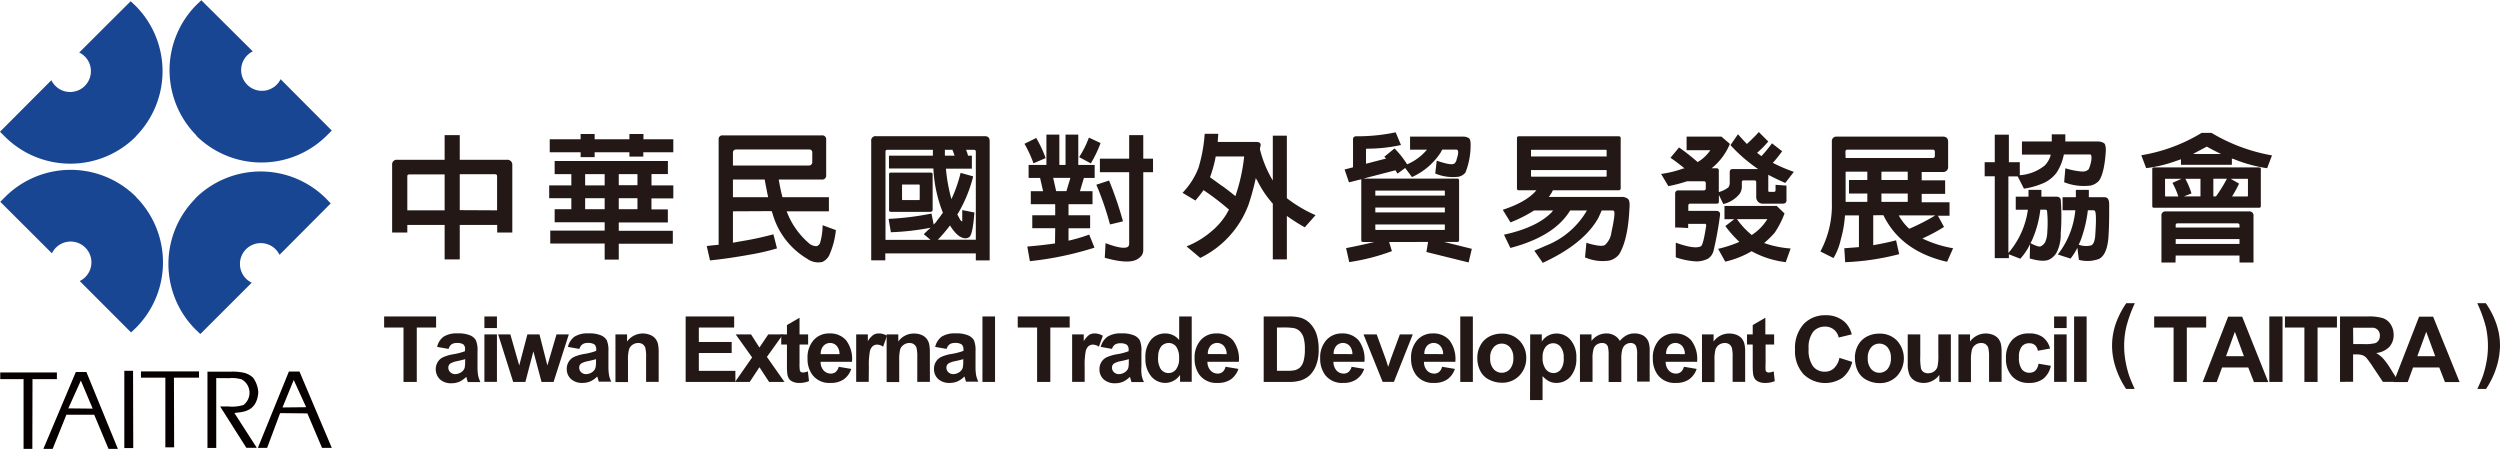 <svg xmlns="http://www.w3.org/2000/svg" viewBox="0 0 512.39 92.01"><defs><style>.cls-1{fill:#231815;}.cls-2{fill:#060000;}.cls-3{fill:#184692;}</style></defs><g id="圖層_2" data-name="圖層 2"><g id="圖層_1-2" data-name="圖層 1"><path class="cls-1" d="M101.88,43.11v-7c0-.27-.15-.4-.45-.4h-7.2v7.36Zm-10.75,0V35.75h-7.2c-.33,0-.47.14-.45.44v6.92Zm-7.65,4.55H80.37V33.81a.94.94,0,0,1,1.06-1.06h9.7V27.7h3.1v5.05h9.66A1,1,0,0,1,105,33.81V47.66h-3.1V46.1H94.23v7.07h-3.1V46.1H83.48Z"/><path class="cls-1" d="M126.82,42.88h3.83V40.62h-3.83Zm0-4.92h3.83V35.69h-3.83Zm-2.89,2.66h-4v2.26h4Zm0-4.93h-4V38h4Zm-2.05-4.48v1H119v-1h-6.33V28.54H119V27.47h2.88v1.07H129V27.47h2.88v1.07H138v2.67h-6.15v.89H129v-.89Zm-9.1,18.71V47.26h11.15V45.55H113.68V42.88h3.42V40.62h-4.54V38h4.54V35.69h-3.42V33h23.21v2.67h-3.36V38H138v2.66h-4.48v2.26h3.36v2.67H126.82v1.71H137.9v2.66H126.82v3.25h-2.89V49.92Z"/><path class="cls-1" d="M156.73,36.8h-6.51v3.62h7.22c-.24-1.11-.48-2.3-.71-3.62m-6.51-2.88H165.7a.69.69,0,0,0,.78-.78V31.32a.6.6,0,0,0-.69-.68H150.94c-.5,0-.75.26-.72.73Zm0,9.39v6.44c.67-.13,1.34-.25,2-.36a63.39,63.39,0,0,0,6.3-1.37l.73,2.89a46.24,46.24,0,0,1-5.38,1.25c-3.42.62-6.2,1-8.35,1.21l-.67-2.94c.77-.1,1.57-.19,2.44-.26V28.61a.75.75,0,0,1,.84-.86h20.3a.79.79,0,0,1,.9.88v7.25a.82.82,0,0,1-.93.92h-8.79c.22,1.35.48,2.56.76,3.62h9.52v2.89h-8.66a16,16,0,0,0,4.52,6.5,2.35,2.35,0,0,0,1.64.64,1.09,1.09,0,0,0,.7-.7,13.38,13.38,0,0,0,.51-3.59l2.72,1a16.67,16.67,0,0,1-1.4,5.24,3,3,0,0,1-1.38,1.29,3.89,3.89,0,0,1-3.16-.69,15.65,15.65,0,0,1-7-9.09,5.26,5.26,0,0,0-.22-.64Z"/><path class="cls-1" d="M195.17,30.7h-1.51v1.2h2a1,1,0,0,1-.12-.33q-.24-.6-.33-.87m3.19,1.2h.79v2.67h-5.32A35.23,35.23,0,0,0,195,40.81a27.93,27.93,0,0,0,1.88-5.38l2.58.72a28.23,28.23,0,0,1-3.14,7.64.28.28,0,0,0-.11.16l.39.72c.22.48.44.7.62.7V43.06l2.49.49c-.22,3-.57,4.62-1,5a1.36,1.36,0,0,1-.81.29c-1.06,0-2.13-.91-3.19-2.64a30.13,30.13,0,0,1-2.5,2.94H200V31.09c0-.26-.14-.39-.41-.39h-1.61a.81.81,0,0,1,.12.25,7.32,7.32,0,0,1,.3.95M185,37.82c-.1,0-.14,0-.12.11v2.91A.14.14,0,0,0,185,41h3.36c.09,0,.14-.07.14-.15V37.93a.16.16,0,0,0-.14-.11Zm5.76,5.6h-8.18a.35.35,0,0,1-.36-.39V35.75a.32.32,0,0,1,.36-.37h8.18c.27,0,.39.12.39.37V43a.36.36,0,0,1-.39.39m1.15,2c.45-.55.89-1.16,1.34-1.79a28.22,28.22,0,0,1-1.95-9.07H182.2V31.9h9V30.7h-9.32c-.28,0-.41.16-.39.39V49.16h9.23L189.33,48c.48-.47.95-.91,1.42-1.33a51.84,51.84,0,0,1-8.16.93l-.47-2.74a58.52,58.52,0,0,0,8.8-1.09l.44,2.26c.21-.22.41-.42.59-.62m-10.5,7.94h-2.89V28.91a.88.88,0,0,1,1-1h22.28c.67,0,1,.34,1,1V53.37H200V51.94H181.45Z"/><path class="cls-1" d="M225.43,35.3V32.52h6V27.7h2.89v4.82h2V35.3h-2V51.21a1.94,1.94,0,0,1-.34,1.16,3.08,3.08,0,0,1-1.18.91c-1.23.54-3.36.4-6.37-.45l.16-3,.36.14c2.17.79,3.56,1,4.18.64a.76.76,0,0,0,.3-.66V35.3ZM227.31,37a72.43,72.43,0,0,1,2.85,8.36L227.5,46a61,61,0,0,0-2.8-8.14Zm-1.74-7.68a24.68,24.68,0,0,1-2,4.17l-2.39-1.29a20.69,20.69,0,0,0,2-4Zm-7,9.86.81-2.72h-3.53l.62,2.72Zm-2.3,7.59h-4.7V44.12h4.7V41.85h-5V39.19h2.52l-.62-2.72h-2.35V33.81h3.65V27.59h2.65v6.22h1.27V27.59H221v6.22h3.36v2.66h-2.21l-.81,2.72h2.58v2.66H219v2.27h4.43v2.66H219v2.55a34.39,34.39,0,0,0,4.24-1.25l1.08,2.68a67.08,67.08,0,0,1-13.24,2.77l-.53-3q3.3-.28,5.68-.64Zm-3.89-18.49a24.67,24.67,0,0,1,1.93,4.12l-2.49,1.07a24.77,24.77,0,0,0-1.85-4Z"/><path class="cls-1" d="M250.56,38.15c.95.7,1.83,1.37,2.64,2.05A37,37,0,0,0,255,32.07h-5.83A25.87,25.87,0,0,1,248,36.33l2.52,1.82m7.08-1.23a2.78,2.78,0,0,0-.22-.42,49.56,49.56,0,0,1-1.48,5.43A19.79,19.79,0,0,1,246,52.86l-2.81-2.36a18.19,18.19,0,0,0,5.16-3.13,14.47,14.47,0,0,0,3.06-3.55,7.12,7.12,0,0,1,.49-.85,53.57,53.57,0,0,0-5.23-4A24.79,24.79,0,0,1,245,41.1l-2.63-1.58a15.58,15.58,0,0,0,3.26-5.09,31.92,31.92,0,0,0,1.28-7h2.77c0,.57-.09,1.13-.1,1.66h7.9c.66,0,1,.28.88.81a2.23,2.23,0,0,0-.12.73A23.25,23.25,0,0,0,260.87,37V27.81h2.88V40.62a27.62,27.62,0,0,0,5.88,3.48l-2.21,2.49a41.87,41.87,0,0,1-3.67-2.33v8.91h-2.88V41.74a21.24,21.24,0,0,1-3.23-4.82"/><path class="cls-1" d="M281.88,46v1a.12.12,0,0,0,.12.13h14c.09,0,.13-.06.13-.13V46Zm14.25-3.47H281.88v1h14.25Zm0-2.44v-.93c0-.07-.05-.1-.13-.1H282c-.1,0-.14,0-.12.1v.93Zm-11.42,9.51.57,1.87a42.83,42.83,0,0,1-8.75,2.25l-.64-2.87c2.2-.42,4.12-.85,5.77-1.25h-2.29c-.26,0-.37-.15-.37-.39V37c0-.17,0-.26.08-.28l-2.6.65-.9-2.63,1.73-.45V28.63c0-.49.23-.72.74-.7a37.73,37.73,0,0,0,8-.81l1.09,2.6a31.87,31.87,0,0,1-7,.75c-.14,0-.19.1-.17.28v2.81l4.12-1.07-.37-.36,2.1-1.71a19.28,19.28,0,0,1,2.58,3.26,10.74,10.74,0,0,0,4.06-3H289V28h10.93a2.06,2.06,0,0,1,1.15.34c.25.2.35.71.33,1.5,0,.05,0,.07,0,.09a15.13,15.13,0,0,1-1.06,5.44,2.45,2.45,0,0,1-1.46.86,9.38,9.38,0,0,1-4.73-.67l.31-2.63a18.66,18.66,0,0,0,2.13.62c.78.16,1.3.15,1.54-.08a1.53,1.53,0,0,0,.42-.85c.33-1,.39-1.57.17-1.87a.53.53,0,0,0-.32-.09H295.6a3.84,3.84,0,0,0-.28.53,13.7,13.7,0,0,1-5.93,5.1L288,34.43l-1.56,1.15L286,34.9l-6.55,1.7h19.21c.26,0,.39.13.39.37V49.2q0,.39-.39.39H296L301.66,51,301,53.79l-8.65-2.14.34-2.06Z"/><path class="cls-1" d="M313.79,34.85v1.23a.12.12,0,0,0,.11.13h15.24c.09,0,.15-.06.15-.13V34.85Zm15.5-2.78V30.81a.14.14,0,0,0-.15-.11H313.9c-.09,0-.13,0-.11.11v1.26Zm-7.48,11.07q-3.22,5.31-12.25,7.68l-1.31-2.72c4.59-1,7.86-2.58,9.83-4.65a.82.82,0,0,1,.27-.31h-3.94a28.3,28.3,0,0,1-4.82,2.44L308,43c3.28-1.08,5.57-2.4,6.89-4H311.3c-.26,0-.39-.14-.39-.41V28.32q0-.39.39-.39h20.45c.28,0,.42.14.42.39V38.58a.37.37,0,0,1-.42.41H318.27a6.81,6.81,0,0,1-.83,1.37h14.89a2,2,0,0,1,1.29.37c.3.23.43.78.36,1.69-.18,4.43-.89,7.67-2.12,9.69a3.59,3.59,0,0,1-2,1.29,9,9,0,0,1-5-.65l.28-3a13.34,13.34,0,0,0,2.24.56c.84.13,1.38.08,1.63-.16a4.14,4.14,0,0,0,1.23-2.31c0-.06,0-.08,0-.11.59-2.65.78-4.15.56-4.48a.41.41,0,0,0-.31-.11h-2.21c-.25.56-.48,1.07-.7,1.54Q324.6,50,316.2,53.87l-1.73-2.49,2.71-1.17a16.71,16.71,0,0,0,8.07-7.07Z"/><path class="cls-1" d="M358.83,48a1.28,1.28,0,0,0,.21.16l0,0a10.31,10.31,0,0,0,3.19-3.25H356A16.31,16.31,0,0,0,358.83,48m-5.23,5.63L352.14,51a25.39,25.39,0,0,0,4.09-1.31.78.78,0,0,1,.28-.11,22,22,0,0,1-2.89-3.25l1.82-1.4h-2V42.21h10.71l1.6,1.54a18.33,18.33,0,0,1-2,3.92,19.19,19.19,0,0,1-2.18,2.14A20.74,20.74,0,0,0,367,50.93l-1,2.8a19.25,19.25,0,0,1-7-2.24,18.81,18.81,0,0,1-5.38,2.13M357,37.28v.93a2.63,2.63,0,0,1-.42,1.48,6.1,6.1,0,0,1-3.38,2.13l-.9-1.87v1.34a.4.4,0,0,1-.45.45h-5.4a.57.57,0,0,0-.31.08.58.58,0,0,0-.11.34v1.06h5.69c.54,0,.81.23.83.73a73.38,73.38,0,0,1-1.34,7.43A2.79,2.79,0,0,1,350.1,53a5.39,5.39,0,0,1-2.41.58,15.45,15.45,0,0,1-4.23-.84v-3c2.6.93,4.31,1.18,5.15.73.32-.15.69-1.6,1.1-4.34-.12-.23-.23-.31-.36-.25H346v.86c-.88-.06-1.77-.11-2.67-.11v-7a.64.64,0,0,1,.21-.47.62.62,0,0,1,.41-.14h5.22a.39.39,0,0,0,.44-.45V37.56c0-.28-.14-.41-.44-.41h-3.4a29.34,29.34,0,0,1-3.83,1l-1.49-2.5A21.82,21.82,0,0,0,345,34.53a.29.29,0,0,1,.12,0,.32.32,0,0,1,.16,0s0,0,0,0q-1.87-1.51-2.91-2.19l1.76-2.12a45.77,45.77,0,0,1,3.82,3,8.31,8.31,0,0,0,2.6-2.44h-4.87V28h7.14l1.73,1.49a12.42,12.42,0,0,1-3.75,5h1c.33,0,.48.16.48.45v4.43a5.74,5.74,0,0,0,2-1,1.89,1.89,0,0,0,.24-1V35.18a.88.88,0,0,1,.15-.39.69.69,0,0,1,.39-.14h5.28a32.26,32.26,0,0,1-5.67-4.9l1.54-2.24c.6.7,1.21,1.36,1.83,2,1-.94,1.83-1.75,2.44-2.45L362.42,29a20.79,20.79,0,0,1-2.3,2.33l.9.67a29.75,29.75,0,0,0,2.16-2.63L365.26,31a26.89,26.89,0,0,1-1.91,2.38,33.41,33.41,0,0,0,4.31,1.84l-1.76,2.28c-1.41-.62-2.56-1.18-3.48-1.68v3.4a.42.42,0,0,0,.25.1h.93c.18,0,.29-.12.31-.26V37.88l2.24.16v3c0,.45-.25.7-.76.7h-4.06a1.29,1.29,0,0,1-1.06-.45,1.41,1.41,0,0,1-.32-1V37.34a.34.34,0,0,0-.38-.37h-2.24c-.21,0-.32.13-.32.31"/><path class="cls-1" d="M391.31,46.89a42.31,42.31,0,0,0,5.34-2.74h-7.48a6.31,6.31,0,0,0,.57.93,10.49,10.49,0,0,0,1.57,1.81M391,39.67h-5.39v1.71H391Zm0-4.49h-5.39v1.71H391Zm-8.28,6.2V39.67h-3.76V36.89h3.76V35.18h-4.45v6.2Zm-4.45-9h17.84a.4.4,0,0,0,.45-.45v-.84q0-.42-.45-.42H378.68a.4.4,0,0,0-.45.46Zm5.66,11.74v6.13c1.81-.31,3.37-.65,4.68-1l.64,2.84a52,52,0,0,1-11.07,1.65L378,50.88l3-.23v-6.5h-2.86A23.29,23.29,0,0,1,377.3,49a12.88,12.88,0,0,1-1.51,3.89l-2.69-1.35a20,20,0,0,0,2.35-10.07V29a.91.91,0,0,1,1-1H398.2c.73,0,1.08.37,1.08,1.06v5.1a1,1,0,0,1-1.08,1.09h-4.34v1.71h4.81v2.78h-4.81v1.71h5.71v2.77h-2.38l1.25,2.29A34.62,34.62,0,0,1,394,48.88a23.77,23.77,0,0,0,6.3,2l-1.23,2.78a.93.93,0,0,0-.32-.07q-9.21-2.23-12.74-9.49Z"/><path class="cls-1" d="M426.41,49.35l-.37.8a4.37,4.37,0,0,0,2.61.13,1.57,1.57,0,0,0,.56-.78,7.81,7.81,0,0,0,.2-.93c.22-3,.22-4.8,0-5.26a.38.38,0,0,0-.37-.22h-1.12a26.47,26.47,0,0,1-1.51,6.26m-3.67-6.26V40.42h2.72V38.91h2.66v1.51h3.13a1.4,1.4,0,0,1,.56.11c.32.21.48.67.48,1.4,0,2.21,0,4.16-.11,5.85-.08,2.81-.71,4.56-1.91,5.26a6.83,6.83,0,0,1-4.19.22l-.31-2.48a11.82,11.82,0,0,1-1.4,2.22l-2.61-.84a17.25,17.25,0,0,0,3.59-9.07Zm-6.61,6.72c1.06.58,1.77.8,2.1.69a2.16,2.16,0,0,0,.92-.83,5.57,5.57,0,0,0,.46-2.22,23.91,23.91,0,0,0-.06-4.26.39.39,0,0,0-.37-.22h-1a21.53,21.53,0,0,1-1.75,6.36,3.2,3.2,0,0,0-.26.48m5.26-9.5a1.48,1.48,0,0,1,.57.11.87.87,0,0,1,.36.42,46,46,0,0,1,0,7,8.19,8.19,0,0,1-.79,3.81,3.49,3.49,0,0,1-1.65,1.58c-.83.35-2.13.26-3.92-.26l.08-2.94a12.61,12.61,0,0,1-2,3l-2.35-.91v.78h-2.89V36.13h-2.07V33.25h2.07V27.6h2.89v5.65h2.24v2.66a9.12,9.12,0,0,0,5.12-2,5,5,0,0,0,1.18-2,.91.91,0,0,0,0-.23h-5.86V29h6.11V27.53h2.78V29H430a2.29,2.29,0,0,1,1.23.34c.27.21.39.76.37,1.62q-.29,4.46-1.38,6.06a3.34,3.34,0,0,1-1.67,1,10.94,10.94,0,0,1-5.49-.67l.25-2.86a16.56,16.56,0,0,0,2.66.59c1,.15,1.6.07,1.88-.22a.48.48,0,0,0,.3-.32A7.18,7.18,0,0,0,428.6,33a3,3,0,0,0,0-1.22.43.43,0,0,0-.31-.12H423a10.53,10.53,0,0,1-1.49,3.73,7.09,7.09,0,0,1-2.38,2,15.94,15.94,0,0,1-4.31,1.28l-1.28-2.52h-1.91v15.7a17.18,17.18,0,0,0,4-8.86h-2.49V40.31h2.61v-1.4h2.65v1.4Z"/><path class="cls-1" d="M457.48,40.26h3.14a.14.14,0,0,0,.11-.15V36.75a.1.1,0,0,0-.11-.11h-3.43l1.72,1a23.16,23.16,0,0,1-1.43,2.61m-1.06-3.62h-2.78v3.62h.54a30.26,30.26,0,0,0,2.24-3.62m-1.21-5.07c-1-.48-2-1-2.91-1.51-1,.54-1.92,1-2.82,1.51Zm-7.59,8.69H451V36.64H447.9a17,17,0,0,1,1.26,3ZM445.92,50H459V49H445.92ZM459,46.64v-.48c0-.25-.13-.38-.42-.38H446.31c-.28,0-.41.14-.39.38v.48Zm-11.87-10h-3.3c-.07,0-.11,0-.09.11v3.36a.11.11,0,0,0,.09.15h2.63a14.89,14.89,0,0,0-1.21-2.78Zm-1.25,17.17H443V44.26a.81.81,0,0,1,.92-.93h17a.83.83,0,0,1,.95.93v9.55H459V52.38H445.92ZM463,42.58H441.45c-.22,0-.33-.11-.33-.37V34.65a.3.3,0,0,1,.33-.34H463c.25,0,.37.12.37.34v7.56c0,.26-.12.37-.37.37m-5.57-8.8H447V32.63a6.2,6.2,0,0,1-.78.28,27.84,27.84,0,0,1-6.35,1.55l-1-2.64a34.71,34.71,0,0,0,12.38-4.59h2a36.37,36.37,0,0,0,12.41,4.62l-1,2.63a29.74,29.74,0,0,1-6.35-1.68,4.26,4.26,0,0,0-.87-.3Z"/><polygon class="cls-1" points="82.7 78.28 82.7 67.13 78.73 67.13 78.73 64.86 89.38 64.86 89.38 67.13 85.42 67.13 85.42 78.28 82.7 78.28"/><path class="cls-1" d="M95.35,73.61c-.32.1-.85.23-1.57.39a4.48,4.48,0,0,0-1.39.45,1,1,0,0,0-.5.9,1.24,1.24,0,0,0,.4.94,1.44,1.44,0,0,0,1,.39,2.3,2.3,0,0,0,1.33-.46,1.67,1.67,0,0,0,.62-.85,5.66,5.66,0,0,0,.09-1.25Zm-3.43-2.1-2.33-.41A3.52,3.52,0,0,1,90.93,69a5,5,0,0,1,2.85-.67,6.26,6.26,0,0,1,2.57.4,2.49,2.49,0,0,1,1.18,1,5.22,5.22,0,0,1,.34,2.3l0,3A10.79,10.79,0,0,0,98,77a6.2,6.2,0,0,0,.46,1.3H95.89a7,7,0,0,1-.24-.78l-.09-.28a4.91,4.91,0,0,1-1.42,1,4.07,4.07,0,0,1-1.6.31,3.35,3.35,0,0,1-2.37-.8,2.92,2.92,0,0,1-.47-3.53,2.54,2.54,0,0,1,1.11-1,8.4,8.4,0,0,1,2-.6,12.29,12.29,0,0,0,2.49-.64v-.25A1.32,1.32,0,0,0,95,70.61a2.25,2.25,0,0,0-1.38-.31,1.86,1.86,0,0,0-1.07.27,1.79,1.79,0,0,0-.61.94"/><path class="cls-1" d="M99.28,68.54h2.57v9.73H99.28Zm0-3.68h2.57v2.38H99.28Z"/><polygon class="cls-1" points="105.18 78.28 102.1 68.54 104.6 68.54 106.42 74.91 108.09 68.54 110.57 68.54 112.19 74.91 114.06 68.54 116.58 68.54 113.46 78.28 110.99 78.28 109.32 72.01 107.68 78.28 105.18 78.28"/><path class="cls-1" d="M122.17,73.61c-.32.1-.85.23-1.55.39a4.56,4.56,0,0,0-1.41.45,1,1,0,0,0-.5.9,1.28,1.28,0,0,0,.4.94,1.42,1.42,0,0,0,1,.39,2.26,2.26,0,0,0,1.33-.46,1.6,1.6,0,0,0,.61-.85,4.94,4.94,0,0,0,.1-1.25Zm-3.44-2.1-2.33-.41A3.62,3.62,0,0,1,117.75,69a5,5,0,0,1,2.87-.67,6.18,6.18,0,0,1,2.55.4,2.52,2.52,0,0,1,1.19,1,5.38,5.38,0,0,1,.34,2.3l0,3a10.79,10.79,0,0,0,.13,1.9,5.68,5.68,0,0,0,.46,1.3h-2.55c-.07-.18-.14-.43-.24-.78a1.5,1.5,0,0,0-.1-.28,4.74,4.74,0,0,1-1.41,1,4,4,0,0,1-1.59.31,3.36,3.36,0,0,1-2.38-.8,2.76,2.76,0,0,1-.86-2.07,2.69,2.69,0,0,1,.4-1.46,2.57,2.57,0,0,1,1.1-1,8.68,8.68,0,0,1,2.05-.6,12.49,12.49,0,0,0,2.49-.64v-.25a1.36,1.36,0,0,0-.36-1.06,2.29,2.29,0,0,0-1.38-.31,1.84,1.84,0,0,0-1.07.27,1.81,1.81,0,0,0-.63.94"/><path class="cls-1" d="M135,78.27h-2.58v-5a7.76,7.76,0,0,0-.16-2,1.47,1.47,0,0,0-.53-.71,1.55,1.55,0,0,0-.89-.26,2.06,2.06,0,0,0-1.21.37,1.8,1.8,0,0,0-.72,1,7.93,7.93,0,0,0-.2,2.23v4.4h-2.57V68.54h2.38V70a4,4,0,0,1,4.76-1.35,2.65,2.65,0,0,1,1.07.79,2.91,2.91,0,0,1,.51,1.08,8.42,8.42,0,0,1,.14,1.73Z"/><polygon class="cls-1" points="140.53 78.28 140.53 64.86 150.47 64.86 150.47 67.13 143.23 67.13 143.23 70.09 149.96 70.09 149.96 72.35 143.23 72.35 143.23 76.01 150.72 76.01 150.72 78.28 140.53 78.28"/><polygon class="cls-1" points="150.65 78.28 154.15 73.26 150.79 68.54 153.93 68.54 155.65 71.23 157.46 68.54 160.48 68.54 157.18 73.15 160.78 78.28 157.63 78.28 155.65 75.26 153.66 78.28 150.65 78.28"/><path class="cls-1" d="M165.63,68.54v2.07h-1.76v3.91a8.1,8.1,0,0,0,.06,1.38.58.58,0,0,0,.22.34.83.83,0,0,0,.43.11,3.09,3.09,0,0,0,1-.24l.23,2a5.12,5.12,0,0,1-2,.38,3.13,3.13,0,0,1-1.25-.23,1.71,1.71,0,0,1-.82-.6,2.43,2.43,0,0,1-.37-1,13.45,13.45,0,0,1-.08-1.81V70.61h-1.17V68.54h1.17V66.62l2.58-1.5v3.42Z"/><path class="cls-1" d="M172.06,72.58a2.44,2.44,0,0,0-.58-1.69,1.74,1.74,0,0,0-1.33-.59,1.77,1.77,0,0,0-1.39.61,2.45,2.45,0,0,0-.55,1.67Zm-.14,2.6,2.55.43a4.23,4.23,0,0,1-1.55,2.15,4.59,4.59,0,0,1-2.67.72,4.31,4.31,0,0,1-3.74-1.65,5.47,5.47,0,0,1-1-3.35,5.36,5.36,0,0,1,1.26-3.78A4.16,4.16,0,0,1,170,68.34a4.3,4.3,0,0,1,3.43,1.42,6.37,6.37,0,0,1,1.19,4.39h-6.43a2.56,2.56,0,0,0,.62,1.78,2,2,0,0,0,1.47.64,1.61,1.61,0,0,0,1-.33,2.12,2.12,0,0,0,.62-1.06"/><path class="cls-1" d="M178.05,78.27h-2.57V68.54h2.39v1.39A4.18,4.18,0,0,1,179,68.64a2,2,0,0,1,1.12-.3,3.16,3.16,0,0,1,1.68.48L181,71.06a2.25,2.25,0,0,0-1.2-.43,1.44,1.44,0,0,0-.92.31,2,2,0,0,0-.59,1.07,15.69,15.69,0,0,0-.21,3.26Z"/><path class="cls-1" d="M190.59,78.27H188v-5a7.76,7.76,0,0,0-.16-2,1.41,1.41,0,0,0-.53-.71,1.58,1.58,0,0,0-.89-.26,2,2,0,0,0-1.2.37,1.84,1.84,0,0,0-.74,1,9.07,9.07,0,0,0-.18,2.23v4.4h-2.58V68.54h2.39V70a3.87,3.87,0,0,1,3.2-1.64,3.94,3.94,0,0,1,1.56.29,2.61,2.61,0,0,1,1.06.79,2.91,2.91,0,0,1,.51,1.08,8.42,8.42,0,0,1,.14,1.73Z"/><path class="cls-1" d="M197.44,73.61c-.34.1-.86.23-1.57.39a4.57,4.57,0,0,0-1.4.45,1,1,0,0,0-.5.9,1.28,1.28,0,0,0,.4.94,1.42,1.42,0,0,0,1,.39,2.3,2.3,0,0,0,1.33-.46,1.67,1.67,0,0,0,.62-.85,5.48,5.48,0,0,0,.1-1.25ZM194,71.51l-2.33-.41A3.67,3.67,0,0,1,193,69a5,5,0,0,1,2.86-.67,6.23,6.23,0,0,1,2.56.4,2.52,2.52,0,0,1,1.19,1,5.42,5.42,0,0,1,.33,2.3l0,3a9.89,9.89,0,0,0,.13,1.9,5.61,5.61,0,0,0,.45,1.3H198a7,7,0,0,1-.24-.78c0-.15-.08-.24-.1-.28a4.74,4.74,0,0,1-1.41,1,4.06,4.06,0,0,1-1.59.31,3.36,3.36,0,0,1-2.38-.8,2.75,2.75,0,0,1-.85-2.07,2.69,2.69,0,0,1,.39-1.46,2.52,2.52,0,0,1,1.1-1,8.4,8.4,0,0,1,2.05-.6,12.44,12.44,0,0,0,2.5-.64v-.25a1.4,1.4,0,0,0-.37-1.06,2.31,2.31,0,0,0-1.39-.31,1.88,1.88,0,0,0-1.07.27,1.8,1.8,0,0,0-.62.94"/><rect class="cls-1" x="201.36" y="64.86" width="2.58" height="13.42"/><polygon class="cls-1" points="212.56 78.28 212.56 67.13 208.59 67.13 208.59 64.86 219.24 64.86 219.24 67.13 215.27 67.13 215.27 78.28 212.56 78.28"/><path class="cls-1" d="M222.31,78.27h-2.57V68.54h2.38v1.39a4.32,4.32,0,0,1,1.11-1.29,2,2,0,0,1,1.11-.3,3.19,3.19,0,0,1,1.69.48l-.8,2.24a2.28,2.28,0,0,0-1.2-.43,1.46,1.46,0,0,0-.92.31,2,2,0,0,0-.59,1.07,15.69,15.69,0,0,0-.21,3.26Z"/><path class="cls-1" d="M231.37,73.61c-.33.1-.84.23-1.56.39a4.57,4.57,0,0,0-1.4.45,1,1,0,0,0-.5.9,1.28,1.28,0,0,0,.4.94,1.45,1.45,0,0,0,1,.39,2.23,2.23,0,0,0,1.33-.46,1.62,1.62,0,0,0,.62-.85,5.66,5.66,0,0,0,.09-1.25Zm-3.43-2.1-2.34-.41A3.64,3.64,0,0,1,227,69a5,5,0,0,1,2.85-.67,6.17,6.17,0,0,1,2.56.4,2.52,2.52,0,0,1,1.19,1,5.22,5.22,0,0,1,.34,2.3l0,3A9.89,9.89,0,0,0,234,77a6.2,6.2,0,0,0,.46,1.3h-2.55c-.06-.18-.15-.43-.24-.78a1.5,1.5,0,0,0-.1-.28,4.69,4.69,0,0,1-1.4,1,4.11,4.11,0,0,1-1.6.31,3.34,3.34,0,0,1-2.37-.8,2.72,2.72,0,0,1-.86-2.07,2.77,2.77,0,0,1,.39-1.46,2.52,2.52,0,0,1,1.1-1,8.68,8.68,0,0,1,2-.6,12.1,12.1,0,0,0,2.49-.64v-.25a1.32,1.32,0,0,0-.36-1.06,2.27,2.27,0,0,0-1.38-.31,1.84,1.84,0,0,0-1.07.27,1.74,1.74,0,0,0-.62.94"/><path class="cls-1" d="M237.35,73.2a4.4,4.4,0,0,0,.44,2.25,1.94,1.94,0,0,0,3.24.26,3.48,3.48,0,0,0,.63-2.26,3.87,3.87,0,0,0-.61-2.43,1.91,1.91,0,0,0-1.54-.72A2,2,0,0,0,238,71a3.33,3.33,0,0,0-.62,2.18m6.87,5.07h-2.39V76.84a3.69,3.69,0,0,1-1.41,1.24,3.56,3.56,0,0,1-1.62.4,3.75,3.75,0,0,1-2.88-1.34,5.53,5.53,0,0,1-1.19-3.77,5.43,5.43,0,0,1,1.16-3.75,3.79,3.79,0,0,1,2.94-1.28,3.65,3.65,0,0,1,2.82,1.35V64.86h2.57Z"/><path class="cls-1" d="M251.41,72.58a2.54,2.54,0,0,0-.58-1.69,1.86,1.86,0,0,0-2.74,0,2.45,2.45,0,0,0-.54,1.67Zm-.16,2.6,2.57.43a4.3,4.3,0,0,1-1.56,2.15,4.59,4.59,0,0,1-2.67.72,4.32,4.32,0,0,1-3.75-1.65,5.54,5.54,0,0,1-1-3.35,5.36,5.36,0,0,1,1.26-3.78,4.16,4.16,0,0,1,3.19-1.36,4.27,4.27,0,0,1,3.42,1.42,6.31,6.31,0,0,1,1.2,4.39h-6.44a2.61,2.61,0,0,0,.63,1.78,2,2,0,0,0,1.47.64,1.61,1.61,0,0,0,1-.33,2,2,0,0,0,.61-1.06"/><path class="cls-1" d="M261.72,67.13V76h2a7.83,7.83,0,0,0,1.64-.12,2.47,2.47,0,0,0,1.09-.57,3,3,0,0,0,.72-1.29,9,9,0,0,0,.27-2.46,8.16,8.16,0,0,0-.27-2.39,3.17,3.17,0,0,0-.77-1.29,2.52,2.52,0,0,0-1.26-.64,13.09,13.09,0,0,0-2.22-.12ZM259,64.86H264a9.32,9.32,0,0,1,2.56.26,4.41,4.41,0,0,1,2,1.23,5.79,5.79,0,0,1,1.28,2.17,10,10,0,0,1,.43,3.17,8.58,8.58,0,0,1-.41,2.85,5.8,5.8,0,0,1-1.42,2.37A4.86,4.86,0,0,1,266.5,78a8,8,0,0,1-2.39.28H259Z"/><path class="cls-1" d="M277.18,72.58a2.49,2.49,0,0,0-.57-1.69,1.85,1.85,0,0,0-2.73,0,2.4,2.4,0,0,0-.54,1.67Zm-.14,2.6,2.56.43A4.3,4.3,0,0,1,278,77.76a4.59,4.59,0,0,1-2.67.72,4.32,4.32,0,0,1-3.75-1.65,5.54,5.54,0,0,1-1-3.35,5.32,5.32,0,0,1,1.27-3.78,4.14,4.14,0,0,1,3.18-1.36,4.29,4.29,0,0,1,3.43,1.42,6.31,6.31,0,0,1,1.19,4.39H273.3a2.66,2.66,0,0,0,.62,1.78,2,2,0,0,0,1.47.64,1.58,1.58,0,0,0,1-.33,2.13,2.13,0,0,0,.63-1.06"/><path class="cls-1" d="M283.38,78.27l-3.92-9.73h2.7l1.83,5,.53,1.64.27-.82c.08-.28.18-.55.27-.82l1.85-5h2.65l-3.87,9.73Z"/><path class="cls-1" d="M295.78,72.58a2.54,2.54,0,0,0-.58-1.69,1.85,1.85,0,0,0-2.73,0,2.45,2.45,0,0,0-.54,1.67Zm-.16,2.6,2.57.43a4.3,4.3,0,0,1-1.56,2.15,4.59,4.59,0,0,1-2.67.72,4.34,4.34,0,0,1-3.75-1.65,5.54,5.54,0,0,1-1-3.35,5.36,5.36,0,0,1,1.27-3.78,4.12,4.12,0,0,1,3.18-1.36,4.3,4.3,0,0,1,3.43,1.42,6.37,6.37,0,0,1,1.19,4.39h-6.43a2.61,2.61,0,0,0,.62,1.78,2,2,0,0,0,1.48.64,1.6,1.6,0,0,0,1-.33,2,2,0,0,0,.61-1.06"/><rect class="cls-1" x="299.29" y="64.86" width="2.58" height="13.42"/><path class="cls-1" d="M305.42,73.41a3.19,3.19,0,0,0,.69,2.22,2.21,2.21,0,0,0,1.69.77,2.24,2.24,0,0,0,1.69-.77,3.37,3.37,0,0,0,.68-2.24,3.24,3.24,0,0,0-.68-2.19,2.2,2.2,0,0,0-1.69-.77,2.17,2.17,0,0,0-1.69.77,3.12,3.12,0,0,0-.69,2.21m-2.63-.13a5.18,5.18,0,0,1,.63-2.49A4.31,4.31,0,0,1,305.2,69a5.33,5.33,0,0,1,2.59-.62,4.85,4.85,0,0,1,3.62,1.42,5,5,0,0,1,1.4,3.62A5.05,5.05,0,0,1,311.39,77a4.8,4.8,0,0,1-3.58,1.44,5.66,5.66,0,0,1-2.55-.6,4,4,0,0,1-1.84-1.76,5.81,5.81,0,0,1-.63-2.84"/><path class="cls-1" d="M316.17,73.25a3.72,3.72,0,0,0,.65,2.42,2,2,0,0,0,1.57.79,1.86,1.86,0,0,0,1.5-.73,3.68,3.68,0,0,0,.6-2.36,3.45,3.45,0,0,0-.62-2.26,1.91,1.91,0,0,0-1.52-.76,2,2,0,0,0-1.56.74,3.27,3.27,0,0,0-.62,2.16m-2.55-4.71H316V70a3.6,3.6,0,0,1,1.26-1.19,3.56,3.56,0,0,1,1.77-.45,3.73,3.73,0,0,1,2.87,1.31,5.39,5.39,0,0,1,1.18,3.7,5.57,5.57,0,0,1-1.18,3.79A3.75,3.75,0,0,1,319,78.48a3.29,3.29,0,0,1-1.46-.31,4.85,4.85,0,0,1-1.38-1.09V82h-2.57Z"/><path class="cls-1" d="M323.82,68.54h2.37v1.33a3.81,3.81,0,0,1,3-1.53,3.21,3.21,0,0,1,1.62.38A2.82,2.82,0,0,1,332,69.87a4.55,4.55,0,0,1,1.38-1.15,3.35,3.35,0,0,1,1.58-.38,3.55,3.55,0,0,1,1.82.43A2.71,2.71,0,0,1,337.85,70a5.54,5.54,0,0,1,.26,2v6.21h-2.57V72.72a4.26,4.26,0,0,0-.26-1.87,1.22,1.22,0,0,0-1.1-.55,1.77,1.77,0,0,0-1,.33,1.8,1.8,0,0,0-.68,1,7.09,7.09,0,0,0-.2,2v4.66H329.7V72.94a7.42,7.42,0,0,0-.14-1.83,1.12,1.12,0,0,0-.43-.61,1.36,1.36,0,0,0-.78-.2,1.92,1.92,0,0,0-1.07.32,1.64,1.64,0,0,0-.67.92,6.43,6.43,0,0,0-.21,2v4.73h-2.58Z"/><path class="cls-1" d="M345.32,72.58a2.49,2.49,0,0,0-.57-1.69,1.85,1.85,0,0,0-2.73,0,2.4,2.4,0,0,0-.54,1.67Zm-.14,2.6,2.56.43a4.36,4.36,0,0,1-1.56,2.15,4.58,4.58,0,0,1-2.66.72,4.34,4.34,0,0,1-3.76-1.65,5.54,5.54,0,0,1-1-3.35,5.36,5.36,0,0,1,1.26-3.78,4.15,4.15,0,0,1,3.2-1.36,4.28,4.28,0,0,1,3.41,1.42,6.31,6.31,0,0,1,1.2,4.39h-6.44a2.66,2.66,0,0,0,.63,1.78,2,2,0,0,0,1.48.64,1.55,1.55,0,0,0,1-.33,2.06,2.06,0,0,0,.63-1.06"/><path class="cls-1" d="M357.68,78.27h-2.57v-5a7.76,7.76,0,0,0-.16-2,1.54,1.54,0,0,0-.53-.71,1.59,1.59,0,0,0-.9-.26,2.05,2.05,0,0,0-1.2.37,1.87,1.87,0,0,0-.73,1,8.46,8.46,0,0,0-.19,2.23v4.4h-2.57V68.54h2.38V70a3.88,3.88,0,0,1,3.21-1.64,3.93,3.93,0,0,1,1.55.29,2.72,2.72,0,0,1,1.07.79,3.06,3.06,0,0,1,.5,1.08,7.76,7.76,0,0,1,.14,1.73Z"/><path class="cls-1" d="M363.62,68.54v2.07h-1.75v3.91a11.29,11.29,0,0,0,0,1.38.65.65,0,0,0,.23.34.86.86,0,0,0,.43.11,3.14,3.14,0,0,0,1-.24l.22,2a5,5,0,0,1-2,.38,3.1,3.1,0,0,1-1.25-.23,1.76,1.76,0,0,1-.82-.6,2.43,2.43,0,0,1-.37-1,13.45,13.45,0,0,1-.08-1.81V70.61h-1.17V68.54h1.17V66.62l2.59-1.5v3.42Z"/><path class="cls-1" d="M377,73.34l2.62.83a5.87,5.87,0,0,1-2,3.26,6.35,6.35,0,0,1-8-.76,7,7,0,0,1-1.72-5,7.38,7.38,0,0,1,1.73-5.21,6,6,0,0,1,4.54-1.85,5.63,5.63,0,0,1,4,1.46,5.3,5.3,0,0,1,1.36,2.46l-2.68.65A2.78,2.78,0,0,0,374,66.94,3.07,3.07,0,0,0,371.62,68a5.26,5.26,0,0,0-.93,3.47,5.66,5.66,0,0,0,.92,3.63A3,3,0,0,0,374,76.18a2.69,2.69,0,0,0,1.86-.68A4,4,0,0,0,377,73.34"/><path class="cls-1" d="M382.81,73.41a3.24,3.24,0,0,0,.69,2.22,2.19,2.19,0,0,0,1.69.77,2.22,2.22,0,0,0,1.68-.77,3.31,3.31,0,0,0,.68-2.24,3.19,3.19,0,0,0-.68-2.19,2.18,2.18,0,0,0-1.68-.77,2.16,2.16,0,0,0-1.69.77,3.16,3.16,0,0,0-.69,2.21m-2.64-.13a5.29,5.29,0,0,1,.63-2.49A4.45,4.45,0,0,1,382.59,69a5.33,5.33,0,0,1,2.59-.62,4.83,4.83,0,0,1,3.61,1.42,5.38,5.38,0,0,1,0,7.28,4.76,4.76,0,0,1-3.57,1.44,5.63,5.63,0,0,1-2.55-.6,4.15,4.15,0,0,1-1.85-1.76,5.93,5.93,0,0,1-.63-2.84"/><path class="cls-1" d="M397.48,78.27V76.82a3.84,3.84,0,0,1-1.4,1.22,3.74,3.74,0,0,1-1.82.44,3.58,3.58,0,0,1-1.76-.42,2.59,2.59,0,0,1-1.13-1.21A5.61,5.61,0,0,1,391,74.7V68.54h2.57V73a11.69,11.69,0,0,0,.15,2.51,1.32,1.32,0,0,0,.51.73,1.59,1.59,0,0,0,.95.26,2.09,2.09,0,0,0,1.18-.34,1.93,1.93,0,0,0,.71-.91,10.18,10.18,0,0,0,.2-2.62V68.54h2.57v9.73Z"/><path class="cls-1" d="M410.24,78.27h-2.57v-5a7.61,7.61,0,0,0-.17-2,1.47,1.47,0,0,0-.53-.71,1.53,1.53,0,0,0-.89-.26,2,2,0,0,0-1.2.37,1.8,1.8,0,0,0-.72,1,8.34,8.34,0,0,0-.2,2.23v4.4h-2.57V68.54h2.38V70a4,4,0,0,1,4.76-1.35,2.65,2.65,0,0,1,1.07.79,2.75,2.75,0,0,1,.5,1.08,7.76,7.76,0,0,1,.14,1.73Z"/><path class="cls-1" d="M420.19,71.43l-2.53.46a1.86,1.86,0,0,0-.58-1.15,1.72,1.72,0,0,0-1.17-.39,1.91,1.91,0,0,0-1.53.66,3.38,3.38,0,0,0-.58,2.22,3.91,3.91,0,0,0,.59,2.46,1.92,1.92,0,0,0,1.55.71,1.77,1.77,0,0,0,1.2-.42,2.42,2.42,0,0,0,.66-1.44l2.53.43a4.56,4.56,0,0,1-1.52,2.64,4.65,4.65,0,0,1-3,.87,4.41,4.41,0,0,1-3.4-1.34,5.17,5.17,0,0,1-1.27-3.72,5.23,5.23,0,0,1,1.27-3.75,4.52,4.52,0,0,1,3.44-1.33,4.67,4.67,0,0,1,2.82.75,4.17,4.17,0,0,1,1.5,2.34"/><path class="cls-1" d="M421,68.54h2.57v9.73H421Zm0-3.68h2.57v2.38H421Z"/><rect class="cls-1" x="425.1" y="64.86" width="2.57" height="13.42"/><path class="cls-1" d="M437.51,79.71h-1.76a17.9,17.9,0,0,1-2.13-4.38,14.41,14.41,0,0,1-.74-4.41,14,14,0,0,1,.91-5,18.61,18.61,0,0,1,2-3.78h1.76a28.08,28.08,0,0,0-1.72,4.72,17.11,17.11,0,0,0-.47,4.12,18.07,18.07,0,0,0,.28,3.07,20.88,20.88,0,0,0,.76,3c.22.62.59,1.51,1.12,2.67"/><polygon class="cls-1" points="445.49 78.28 445.49 67.13 441.51 67.13 441.51 64.86 452.17 64.86 452.17 67.13 448.2 67.13 448.2 78.28 445.49 78.28"/><path class="cls-1" d="M459.9,73l-1.85-5-1.81,5Zm5,5.31h-2.94l-1.17-3h-5.36l-1.11,3h-2.87l5.22-13.41h2.87Z"/><rect class="cls-1" x="465.11" y="64.86" width="2.71" height="13.42"/><polygon class="cls-1" points="472.3 78.28 472.3 67.13 468.31 67.13 468.31 64.86 478.97 64.86 478.97 67.13 475 67.13 475 78.28 472.3 78.28"/><path class="cls-1" d="M482.31,70.52h2a9.19,9.19,0,0,0,2.43-.17,1.29,1.29,0,0,0,.75-.56,1.69,1.69,0,0,0,.28-1,1.59,1.59,0,0,0-.37-1.1,1.54,1.54,0,0,0-1-.52c-.22,0-.87,0-2,0h-2.12Zm-2.71,7.75V64.86h5.7a9.73,9.73,0,0,1,3.12.36A3.09,3.09,0,0,1,490,66.51a3.84,3.84,0,0,1,.59,2.1,3.55,3.55,0,0,1-.9,2.5A4.35,4.35,0,0,1,487,72.35a6.28,6.28,0,0,1,1.44,1.13A15.64,15.64,0,0,1,490,75.65l1.63,2.62h-3.24l-1.95-2.92a19,19,0,0,0-1.43-2,2,2,0,0,0-.82-.55,4.06,4.06,0,0,0-1.35-.16h-.56v5.6Z"/><path class="cls-1" d="M499.11,73l-1.84-5-1.82,5Zm5,5.31h-3l-1.17-3h-5.37l-1.1,3h-2.87l5.21-13.41h2.87Z"/><path class="cls-1" d="M507.75,79.71c.5-1.08.86-1.92,1.07-2.49a18.48,18.48,0,0,0,.58-2,21.25,21.25,0,0,0,.39-2.14,18.09,18.09,0,0,0-.33-6.22,29.17,29.17,0,0,0-1.73-4.72h1.75a16.81,16.81,0,0,1,2.14,4.17,13.66,13.66,0,0,1,.77,4.48,15.21,15.21,0,0,1-.61,4.1,17.24,17.24,0,0,1-2.25,4.83Z"/><path class="cls-2" d="M6.63,92H4.83V77.71H.05V76.34H11.66v1.37h-5Zm4.16,0H8.89l6.65-15.75h2.17L24.16,92H22.24l-2.93-7h-5.7ZM19,83.75,16.57,78,14,83.7Zm8.31,8.08H25.48V76h1.79Zm8.38-.14h-1.8V77.41h-5V76.12H40.79v1.29H35.65Zm8.63-14.2V91.8H42.52V76.17h4.91a11,11,0,0,1,2.62.24,4.28,4.28,0,0,1,1.82,1,5.67,5.67,0,0,1,1.07,3c-.31,4.31-3.68,4-4.9,4.24l4.59,7.13H50.49l-5.37-8.47h1.73A7.73,7.73,0,0,0,49.91,83a3.15,3.15,0,0,0-.35-5.23,6.86,6.86,0,0,0-2.62-.26Zm10.43,14.3h-1.9l6.36-15.64h2.17L68,91.79H66l-3-7.06-5.59-.06Zm8-8.33L60.2,77.88l-2.3,5.63Z"/><path class="cls-3" d="M40,40.69a19,19,0,0,1,26.83,0l.95,1L57.29,52.23a4.27,4.27,0,1,0-5.7,5.71L41.06,68.46l-1-.95a19,19,0,0,1,0-26.82M27.78,28a19,19,0,0,0,0-26.81l-1-.94L16.24,10.76a4.23,4.23,0,0,1,2.39,3.83,4.26,4.26,0,0,1-8.1,1.85L0,27l1,1a19,19,0,0,0,26.83,0m12.48-.19A19,19,0,0,1,40.26,1l1-.95L51.81,10.53a4.26,4.26,0,1,0,5.7,5.7L68,26.76l-1,1a19,19,0,0,1-26.83,0M27.9,40.36a19,19,0,0,0-26.84,0l-1,1L10.64,51.92a4.26,4.26,0,1,1,5.7,5.68L26.86,68.13l1-.94a19,19,0,0,0,0-26.83"/></g></g></svg>